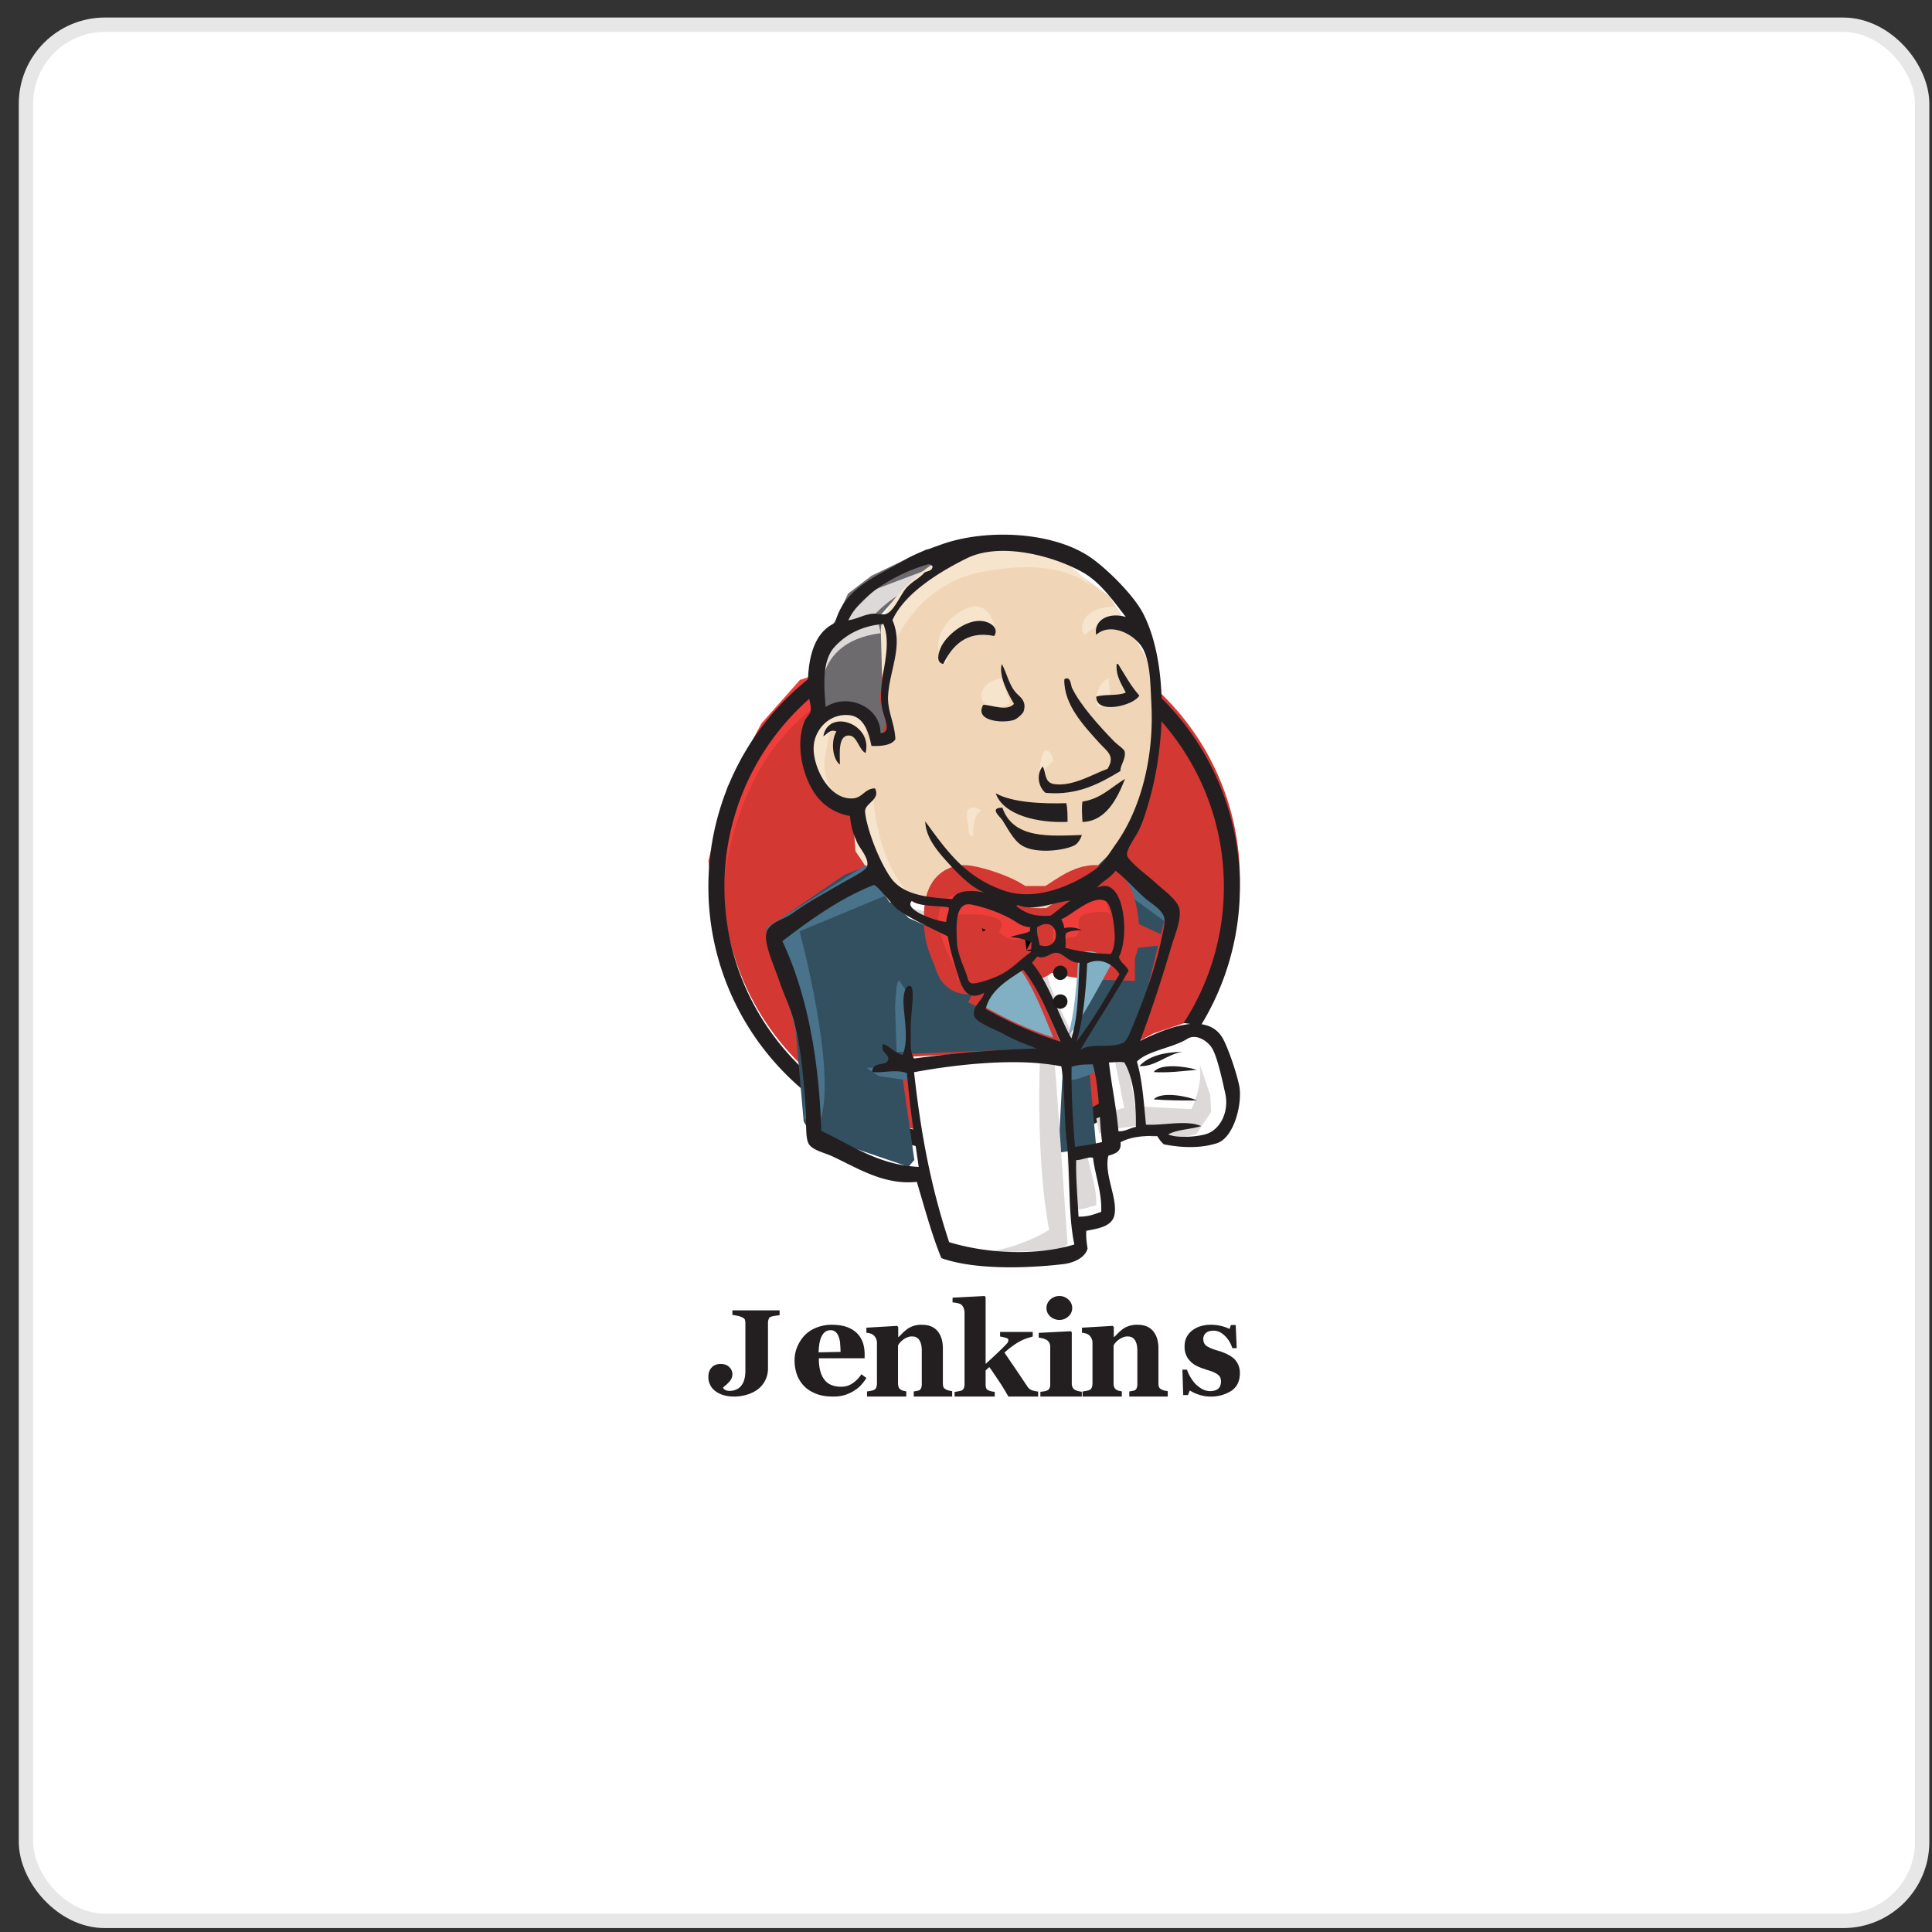 <svg width="96" height="96" fill="none" xmlns="http://www.w3.org/2000/svg"><rect width="100%" height="100%" fill="#333333" stroke="none"/><rect x="1.29" y="1.228" width="94.221" height="94.221" rx="3.926" fill="#fff" stroke="#E7E7E7" stroke-width=".714"/><g clip-path="url(#a)"><path d="M61.61 43.7c0 7.093-5.75 12.848-12.848 12.848-7.097 0-12.848-5.755-12.848-12.848 0-7.093 5.75-12.848 12.848-12.848 7.098 0 12.849 5.755 12.849 12.848Z" fill="#D33833"/><path d="M35.86 46.556s-.915-13.193 11.474-13.572l-.864-1.418-6.718 2.216-1.92 2.166-1.678 3.153-.955 3.673.285 2.455" fill="#EF3D3A"/><path d="M39.632 35.269a12.429 12.429 0 0 0-3.637 8.793c0 3.436 1.395 6.54 3.637 8.793a12.34 12.34 0 0 0 8.773 3.639c3.43 0 6.52-1.385 8.772-3.639a12.429 12.429 0 0 0 3.637-8.793c0-3.437-1.395-6.54-3.637-8.793-2.253-2.244-5.342-3.64-8.773-3.64-3.42 0-6.52 1.385-8.772 3.64Zm-.568 18.122a13.16 13.16 0 0 1-3.865-9.33 13.2 13.2 0 0 1 3.865-9.338 13.186 13.186 0 0 1 9.34-3.871c3.648 0 6.954 1.485 9.341 3.87a13.165 13.165 0 0 1 3.865 9.34 13.16 13.16 0 0 1-3.865 9.329 13.144 13.144 0 0 1-9.34 3.871 13.144 13.144 0 0 1-9.341-3.871Z" fill="#231F20"/><path d="m53.925 44.494-1.948.29-2.629.3-1.7.042-1.66-.052-1.268-.393-1.123-1.223-.876-2.498-.196-.539-1.165-.393-.68-1.13-.485-1.617.536-1.42L42 35.417l1.02.487.485 1.078.588-.093.195-.249-.195-1.13-.052-1.42.289-1.958-.01-1.12.886-1.43 1.556-1.129 2.721-1.17 3.02.445 2.629 1.907 1.216 1.958.784 1.42.196 3.523-.588 3.037-1.072 2.694-1.01 1.44" fill="#F0D6B7"/><path d="m51.809 52.093-6.963.289v1.164l.588 4.09-.289.34-4.869-1.659-.34-.587-.485-5.501-1.145-3.297-.247-.783 3.899-2.678 1.217-.485 1.073 1.319.928.824 1.073.34.484.144.589 2.535.443.535 1.124-.391-.784 1.514 4.23 1.999-.526.288Z" fill="#335061"/><path d="m40.397 35.438 1.309-.447 1.053.489.5 1.08.606-.093.149-.592-.298-1.133.298-2.702-.256-1.475.904-1.029 1.958-1.517-.554-.738-2.765 1.33-1.16.884-.648 1.371-1 1.33-.298 1.57.202 1.672Z" fill="#6D6B6D"/><path d="M42.807 31.469s.77-1.875 3.838-2.786c3.068-.91.152-.653.152-.653l-3.329 1.264-1.28 1.264-.563 1.007 1.182-.096Z" fill="#DCD9D8"/><path d="M40.92 35.496s-1.01-3.534 2.844-4.036l-.143-.608-2.65.65-.776 2.627.194 1.72.53-.353Z" fill="#DCD9D8"/><path d="m42.34 40.064.695-.646s.313.032.37.388c.056.355.212 3.563 2.487 5.285.213.162-1.692-.258-1.692-.258l-1.692-2.54M51.615 38.703s.088-1.54.4-1.421c.312.118.312.538.312.538s-.752.646-.712.883ZM55.086 33.707s-.56.191-.61 1.016c-.05.824.61.167.71.107M49.749 33.707s-.983.15-.983.862c0 .71 1.115.657 1.427.355M43.05 36.53s-1.664-1.112-1.841-.051c-.177 1.06-.567 1.825.26 2.937l-.567-.194-.53-1.489-.177-1.448 1.014-1.152 1.144.092.66.58.038.725ZM43.817 33.706s.802-4.415 4.876-5.264c3.351-.7 5.117.148 5.78.955 0 0-2.99-3.757-5.83-2.611-2.84 1.157-4.927 3.258-4.877 4.606.08 2.314.05 2.314.05 2.314ZM55.414 30.137s-1.594-.046-1.652 1.08c0 0 0 .174.105.347 0 0 1.268-1.125 2.036-.521" fill="#F7E4CD"/><path d="M49.476 31.364s-.252-2.042-1.935-.858c-1.094.771-.99 1.847-.8 2.053.2.207.148.62.295.337.147-.282.105-1.206.652-1.466.536-.261 1.441-.544 1.788-.066Z" fill="#F7E4CD"/><path d="m44.483 44.302-4.754 1.974s1.97 7.296.964 9.559l-.707-.24-.054-2.78-1.317-5.264-.556-1.455 4.957-3.11 1.467 1.316ZM44.655 48.695l.535.764v2.805h-.637s-.076-1.963-.076-2.2c0-.239.076-1.081.076-1.081M45.196 52.98l-2.141.085.613.404 1.518.225" fill="#49728B"/><path d="m52.328 52.318 1.72-.054.421 4.734-1.758.262-.383-4.942ZM53.047 52.265l2.825-.146s1.166-2.855 1.166-3.001c0-.146 1.006-4.137 1.006-4.137l-2.28-2.314-.46-.395-1.209 1.177v4.575l-1.048 4.24Z" fill="#335061"/><path d="m54.198 52.264-1.87.275.272 1.1c.691.233 1.87-.392 1.87-.392M54.473 43.288l3.474 2.553.095-1.173-2.625-2.396-.944 1.016Z" fill="#49728B"/><path d="m46.849 61.777-1.046-4.057-.522-2.994-.086-2.217 4.726-.245h2.934l-.267 5.068.46 3.913-.054.726-3.83.286-2.315-.48Z" fill="#fff"/><path d="M51.679 52.549s-.232 4.996.453 8.558c0 0-1.37.916-3.366 1.15l3.83-.143.452-.285-.55-7.876-.144-1.69" fill="#DCD9D8"/><path d="m54.978 56.548 1.862-.565 3.53-.207.527-1.751-.951-3.035-1.103-.152-1.528.511-1.456.772-.78-.152-.606.261" fill="#fff"/><path d="M54.473 55.58s1.206-.563 1.393-.514l-.51-2.566.598-.236s.422 2.427.422 2.704c0 0 2.59.138 2.826.138 0 0 .56-1.076.422-2.191l.51 1.49.049.839-.746 1.115-.834.188-1.393-.05-.461-.602-1.619.237-.51.188" fill="#DCD9D8"/><path d="m53.159 52.264-1.1-2.714-1.153-1.604s.254-.678.603-.678h1.153l1.1.39-.096 1.8-.507 2.806Z" fill="#fff"/><path d="M53.455 51.737s-1.396-2.8-1.396-3.218c0 0 .254-.625.603-.472.349.154 1.1.571 1.1.571v-.988l-1.703-.362-1.153.153 1.946 4.788.402.055" fill="#DCD9D8"/><path d="m47.332 44.988-1.473-.154-1.382-.42v.475l.674.728 2.124.939" fill="#fff"/><path d="M45.327 45.127s1.474.419 1.96.322l.05.392-1.334-.192-.808-.392.132-.13Z" fill="#DCD9D8"/><path d="M54.966 47.27c-.898-.023-1.718-.132-2.425-.328.045-.284-.044-.556.034-.764.202-.141.528-.141.83-.174-.258-.12-.628-.175-.92-.098-.011-.197-.1-.317-.157-.47.505-.174 1.695-1.32 2.368-.949.326.186.46 1.211.483 1.724.023.415-.045.83-.213 1.058Z" fill="#D33833"/><path d="M54.966 47.27c-.898-.023-1.718-.132-2.425-.328.045-.284-.044-.556.034-.764.202-.141.528-.141.83-.174-.258-.12-.628-.175-.92-.098-.011-.197-.1-.317-.157-.47.505-.174 1.695-1.32 2.368-.949.326.186.46 1.211.483 1.724.023.415-.045.83-.213 1.058Z" fill="#000" stroke="#D33833" stroke-width="2.855"/><path d="M50.845 45.453c0 .056 0 .112-.01.168-.25.15-.65.15-.93.28.4.02.72.112 1 .234-.01.14-.01.29-.02.43-.46.289-.88.728-1.42 1.008-.26.13-1.151.467-1.421.402-.15-.038-.17-.215-.23-.383-.13-.355-.43-.934-.46-1.476-.03-.682-.11-1.83.68-1.69.64.112 1.38.383 1.87.635.31.168.48.355.94.392Z" fill="#D33833"/><path d="M50.845 45.453c0 .056 0 .112-.01.168-.25.15-.65.15-.93.28.4.02.72.112 1 .234-.01.14-.01.29-.02.43-.46.289-.88.728-1.42 1.008-.26.13-1.151.467-1.421.402-.15-.038-.17-.215-.23-.383-.13-.355-.43-.934-.46-1.476-.03-.682-.11-1.83.68-1.69.64.112 1.38.383 1.87.635.31.168.48.355.94.392Z" fill="#000" stroke="#D33833" stroke-width="2.855"/><path d="M51.007 47.207c-.056-.537-.12-.685-.096-1.155.85-.953 1 1.638.096 1.155Z" fill="#D33833"/><path d="M51.007 47.207c-.056-.537-.12-.685-.096-1.155.85-.953 1 1.638.096 1.155Z" fill="#000" stroke="#D33833" stroke-width="2.855"/><path d="M53.008 47.27s-.345-.473-.094-.614c.25-.14.491 0 .638-.241.146-.242 0-.382.052-.664.052-.281.293-.332.544-.382.25-.05.941-.14 1.035.09l-.292-.854-.597-.19-1.872 1.045-.094.522v1.046M47.566 48.697l-.193-2.303c-.107-1.147.279-.949 1.309-.949.16 0 .965.177 1.019.292.279.552-.461.427.322.844.654.344 1.824-.208 1.555-.99-.15-.177-.772-.052-.997-.167l-1.191-.594c-.504-.25-1.663-.625-2.2-.27-1.362.895.086 3.147.57 4.085" fill="#EF3D3A"/><path d="M49.401 31.602c-1.409-.295-2.108.533-2.534 1.391-.382-.079-.23-.552-.131-.789.251-.621 1.267-1.46 2.097-1.341.35.04.83.335.568.74ZM55.485 32.992h.07c.338.53.629 1.094 1.059 1.57-.29.512-2.164.953-2.141.053.407-.132 1.105-.026 1.466-.203-.21-.432-.5-.802-.454-1.42ZM49.783 32.992c.272.528.36 1.076.739 1.47.175.175.505.392.34.889-.039.114-.32.372-.486.424-.593.186-1.983.041-1.516-.755.495.02 1.156.341 1.526-.042-.282-.476-.788-1.427-.603-1.986ZM55.675 38.313c-.987.586-2.093 1.232-3.724 1.083-.343-.278-.483-.904-.14-1.311.172.278.065.794.559.874.922.149 1.996-.527 2.661-.755.408-.645-.032-.874-.408-1.29-.762-.845-1.77-1.897-1.738-3.159.31-.208.332.318.375.408.397.854 1.395 1.956 2.114 2.69.183.18.473.358.505.477.096.338-.247.755-.204.983ZM43.01 37.417c-.337-.163-.418-.852-.812-.87-.569-.03-.464.899-.464 1.444-.383-.287-.453-1.186-.174-1.646-.325-.134-.464.144-.65.24.244-1.388 2.471-.642 2.1.832ZM55.903 38.701c-.395 1.004-.956 2.105-2.113 2.142-.028-.319-.046-.82 0-1.016.891-.122 1.442-.722 2.113-1.126ZM49.477 39.418c.83.47 2.365.526 3.506.492.063.269.063.604.063.928-1.463.067-3.186-.324-3.57-1.42Z" fill="#231F20"/><path d="M49.807 40.13c.543 1.587 2.393 1.406 3.952 1.36-.068.205-.213.454-.407.533-.503.238-1.879.42-2.576-.011-.436-.272-.727-.895-.969-1.258-.106-.17-.687-.612 0-.623Z" fill="#231F20"/><path d="M55.188 47.97c-.679 1.233-1.337 2.5-2.141 3.58.334-1.046.48-2.81.533-4.153.71-.353 1.316.077 1.608.572Z" fill="#81B0C4"/><path d="M58.755 52.264c-.798.131-1.355.755-2.142.711.437-.483 1.18-.694 2.142-.711ZM59.47 53.158c-.677.061-1.466.163-2.142.112.327-.449 1.567-.285 2.141-.112ZM59.47 54.679c-.67.01-1.502 0-2.142-.051.38-.418 1.711-.153 2.141.05Z" fill="#231F20"/><path d="M54.006 57.273c.119.841.512 1.692.465 2.614-.441.12-.691.23-1.287.23-.036-.781-.167-1.982-.131-2.733.286.02.715-.17.953-.11Z" fill="#DCD9D8"/><path d="M53.047 44.414c-.377.213-.686.474-1.052.706-.796.038-1.228-.049-1.804-.445.011-.029.067-.02.067-.058.852.329 1.936-.135 2.789-.203Z" fill="#F0D6B7"/><path d="M48.766 49.932c.21-.939 1.045-1.434 1.8-1.95.773 1.011 1.246 2.311 1.769 3.57-1.237-.382-2.494-.99-3.57-1.62Z" fill="#81B0C4"/><path d="M53.477 57.644c-.031.773.073 1.998.115 2.812.522 0 .74-.113 1.127-.237.042-.947-.303-1.823-.407-2.688-.209-.072-.584.124-.835.113Zm-8.057-4.367c.344 3.1.835 5.696 1.743 8.446 2.014.608 4.436.66 6.22.114-.323-1.546-.188-3.43-.376-5.089-.146-1.246-.073-2.492-.27-3.76-2.161-.442-5.209-.102-7.317.289Zm7.827-.268c-.02 1.329.063 2.647.167 3.976.522-.072.867-.123 1.347-.237-.157-1.277-.136-2.73-.46-3.862-.365.01-.688 0-1.054.123Zm2.62-.216c-.25-.052-.532 0-.762 0 .115 1.081.376 2.276.47 3.42.365.01.563-.165.866-.217.02-.999-.084-2.38-.574-3.203Zm3.976 3.584c.773-.185 1.253-1.112 1.034-2.07-.147-.639-.397-1.854-.679-2.266-.198-.299-.751-.7-1.2-.422-.72.453-1.983.587-2.505 1.133.261.865.345 2.04.449 3.131.898.051 1.993-.247 2.745.072-.522.165-1.19.165-1.639.412.376.175 1.232.144 1.795.01Zm-7.16-4.624c-.542-1.257-1.032-2.555-1.836-3.564-.783.515-1.639 1.01-1.868 1.946 1.127.629 2.432 1.236 3.705 1.618Zm1.337-3.884c-.052 1.257-.199 2.905-.533 3.884.804-1.02 1.462-2.194 2.14-3.348-.292-.464-.898-.865-1.607-.536Zm-1.514-.525c-.302-.03-.563.35-.96.185-.094.103-.177.206-.271.31.877 1.05 1.284 2.533 1.962 3.76.365-1.185.323-2.473.407-3.76-.5.02-.783-.464-1.138-.495Zm-.97-1.267c-.032.36.052.474.125.886 1.19.37.992-1.617-.125-.886Zm-1.326-.432a7.256 7.256 0 0 0-1.951-.7c-.825-.155-.741 1.111-.71 1.864.031.597.345 1.225.48 1.627.063.185.084.381.24.422.282.062 1.221-.298 1.482-.443.564-.298 1.002-.782 1.482-1.112.01-.155.01-.32.021-.474a2.542 2.542 0 0 0-1.044-.257c.282-.145.71-.145.971-.31 0-.061 0-.123.01-.185-.48-.051-.657-.257-.98-.432Zm-4.905-.876c-.428.433 1.2 1.01 1.712 1.04 0-.267.156-.525.125-.72-.616-.104-1.42-.032-1.837-.32Zm5.26.196c0 .04-.052.03-.062.061.553.423.96.515 1.7.474.335-.237.637-.525.992-.752-.814.073-1.837.567-2.63.217Zm4.822 1.442c-.02-.474-.146-1.453-.449-1.628-.626-.36-1.732.732-2.202.896.052.145.136.258.146.443.282-.072.616-.02.856.093-.282.031-.584.031-.772.165-.063.196.02.453-.032.72.658.186 1.42.279 2.255.31.156-.206.219-.597.198-1ZM44.585 45.18c-.136-.093-1.044-1.257-1.169-1.205-1.638.639-3.172 1.74-4.54 2.791 1.305 2.771 1.837 6.16 1.931 9.425 1.492.69 2.807 1.69 4.843 1.792-.24-1.638-.45-3.11-.585-4.656-.511-.216-1.242.01-1.722-.061 0-.567.73-.248.793-.629.042-.288-.407-.309-.26-.762.375.134.573.433.97.546.365-.783 0-2.173.052-2.832.01-.124.063-.68.345-.588.25.083-.01 1.494.01 2.112.02.577-.073 1.123.167 1.483a56.784 56.784 0 0 1 6.084-.494c-.47-.196-1.022-.381-1.628-.721-.334-.186-1.367-.567-1.46-.876-.157-.494.396-.752.49-1.174-.992.536-1.18-.515-1.42-1.246-.208-.67-.333-1.175-.386-1.556-.866-.432-1.784-.834-2.515-1.349Zm9.936-1.071c1.367-.65 1.617 2.441 1.075 3.44.083.299.365.412.48.68-.762 1.35-1.608 2.606-2.39 3.935.574-.36 1.409-.062 2.087-.33.25-.093.428-.66.616-1.113.522-1.236 1.064-2.801 1.304-3.975.053-.268.21-.855.167-1.092-.062-.433-.647-.752-.95-1.01-.552-.494-.897-.916-1.481-1.38-.22.34-.72.567-.908.845ZM41.465 32.15c-.648.711-.512 2.03-.439 2.977 1.18-.731 2.735.062 2.724 1.298.564-.01.209-.69.105-1.133-.334-1.432.563-2.977.041-4.285-1.012.082-1.837.484-2.431 1.143Zm4.654-4.11c-1.471.412-3.36 1.473-3.966 2.782.47-.073.794-.3 1.253-.33.177-.01.407.072.605.02.397-.103.741-.988 1.044-1.318.292-.32.647-.463.887-.752.156-.072.386-.072.396-.299-.062-.072-.135-.123-.219-.102Zm7.671.392c-1.534-.855-4.122-1.494-5.75-.69-1.315.649-3.09 1.72-3.695 3.07.564 1.307-.167 2.502-.22 3.83-.02.712.335 1.32.366 2.092-.198.32-.783.35-1.19.33-.135-.68-.375-1.443-1.085-1.525-1.002-.113-1.743.71-1.785 1.566-.052 1.01.783 2.678 1.973 2.564.46-.04.574-.494 1.075-.494.271.536-.418.7-.49 1.081-.022.104.052.485.104.67.219.876.699 2.019 1.169 2.688.605.855 1.784.979 3.057 1.061.23-.484 1.065-.443 1.608-.319-.658-.258-1.263-.876-1.764-1.421-.574-.629-1.158-1.298-1.19-2.122 1.096 1.493 1.994 2.801 3.977 3.46 1.502.495 3.256-.226 4.414-1.03.48-.329.762-.865 1.106-1.338 1.274-1.813 1.869-4.388 1.743-6.891-.052-1.03-.052-2.06-.407-2.75-.365-.721-1.607-1.38-2.337-.721-.136-.711.605-1.144 1.471-.886-.616-.793-1.263-1.73-2.15-2.225Zm2.86 23.289c1.2-.587 3.433-1.576 4.174 0 .282.587.606 1.565.741 2.173.199.845-.219 2.637-1.106 2.915-.783.247-1.69.237-2.63.051a1.506 1.506 0 0 1-.323-.411c-.668-.021-1.305.03-1.827.308.052.495-.282.567-.605.67-.23.917.47 2.111.303 2.936-.115.597-.856.69-1.399.793-.02.33.02.607.063.886-.126.453-.679.71-1.211.772-1.743.206-4.383.299-6.053-.299-.47-1.133-.835-2.503-1.221-3.79-1.628.175-2.954-.69-4.196-1.267-.428-.196-1.023-.31-1.19-.649-.156-.33-.093-.958-.135-1.545-.094-1.514-.188-2.977-.585-4.522-.177-.7-.5-1.308-.72-1.977-.209-.618-.563-1.391-.657-2.009-.136-.917.74-.968 1.294-1.37.866-.618 1.544-.958 2.484-1.514.282-.165 1.116-.577 1.21-.773.188-.38-.323-.916-.459-1.215-.219-.474-.334-.876-.365-1.34a2.631 2.631 0 0 1-1.743-1.101c-.595-.865-1.012-2.462-.49-3.667.041-.093.24-.288.27-.433.063-.288-.114-.67-.124-.978-.053-1.576.27-2.936 1.346-3.41.438-1.72 2.004-2.286 3.475-3.141.553-.32 1.159-.526 1.785-.752 2.244-.814 5.698-.66 7.566.731.794.587 2.056 1.834 2.505 2.74 1.2 2.38 1.107 6.366.272 9.27-.115.392-.272.958-.501 1.432-.157.33-.648.979-.595 1.267.062.299 1.127 1.092 1.356 1.308.407.392 1.19.907 1.253 1.4.073.526-.23 1.247-.386 1.752-.501 1.69-1.002 3.245-1.576 4.759Z" fill="#231F20"/><path d="M48.072 40.265c.047-.098.313-.257.689.024 0 0-.446.11-.407 1.27l-.188-.062c.008.013-.187-1.037-.094-1.232Z" fill="#F7E4CD"/><path d="M53.042 48.34a.363.363 0 0 1-.357.356.363.363 0 0 1-.357-.357c0-.192.165-.357.357-.357.206 0 .357.165.357.357ZM53.042 49.767a.363.363 0 0 1-.357.357.363.363 0 0 1-.357-.357c0-.192.165-.357.357-.357.206 0 .357.151.357.357Z" fill="#1D1919"/><path d="m38.768 65.347-.209.028c-.06.01-.119.019-.198.037-.09.02-.14.057-.16.113-.02.057-.04.113-.04.189v2.296a1.3 1.3 0 0 1-.506 1.026 1.76 1.76 0 0 1-.537.264 2.283 2.283 0 0 1-.626.094c-.388 0-.696-.085-.935-.263a.851.851 0 0 1-.358-.725c0-.18.05-.33.16-.452.109-.122.258-.179.447-.179.179 0 .318.047.427.15.11.104.16.227.16.368 0 .122-.05.245-.14.348-.09.104-.199.207-.318.292v.037c.02.038.06.076.12.104.059.028.128.038.188.038.249 0 .447-.085.587-.254.139-.17.208-.424.208-.763v-2.353a.487.487 0 0 0-.03-.179c-.02-.047-.079-.085-.168-.122a1.082 1.082 0 0 0-.23-.066c-.089-.019-.158-.028-.218-.038v-.226h2.346v.236h.03ZM43.05 68.47c-.076.13-.173.25-.28.37-.109.12-.238.207-.378.294-.151.087-.302.152-.453.196a1.954 1.954 0 0 1-.529.065c-.334 0-.614-.043-.862-.141-.237-.098-.442-.218-.593-.381a1.62 1.62 0 0 1-.356-.566 2.162 2.162 0 0 1-.118-.707c0-.229.043-.457.129-.664.086-.207.205-.403.356-.566a1.62 1.62 0 0 1 .582-.392c.237-.097.496-.152.776-.152.313 0 .572.044.777.12.205.076.366.185.496.315.129.131.215.283.28.457.054.174.086.36.086.555v.218h-2.275c0 .468.086.816.27 1.055.172.24.463.36.84.36a.96.96 0 0 0 .572-.175 1.54 1.54 0 0 0 .431-.446l.248.185Zm-1.284-1.295c0-.13-.01-.272-.021-.413a.981.981 0 0 0-.076-.348.494.494 0 0 0-.161-.24.376.376 0 0 0-.248-.076c-.173 0-.313.087-.41.261-.108.174-.162.457-.173.838l1.09-.022ZM47.334 69.395h-1.931v-.257c.04 0 .092-.011.144-.023a.82.82 0 0 0 .133-.033.24.24 0 0 0 .093-.112.57.57 0 0 0 .03-.213v-1.633c0-.235-.04-.414-.123-.537-.082-.123-.195-.179-.36-.179a.558.558 0 0 0-.236.045.707.707 0 0 0-.215.123.675.675 0 0 0-.154.145.524.524 0 0 0-.093.135v1.868c0 .078.01.145.031.201.02.056.062.101.103.123.03.023.072.045.123.056l.154.034v.257h-1.951v-.257c.05 0 .102-.011.164-.023.051-.01.103-.022.144-.033a.238.238 0 0 0 .143-.123.588.588 0 0 0 .042-.213V66.71a.516.516 0 0 0-.185-.38c-.041-.023-.083-.056-.144-.067a.553.553 0 0 0-.195-.034v-.257l1.53-.09.051.056v.504h.01c.062-.056.134-.124.216-.213a3.07 3.07 0 0 1 .237-.201 1.226 1.226 0 0 1 .719-.201c.349 0 .605.111.78.324.175.212.257.503.257.861v1.712c0 .09.01.156.03.201.021.056.073.09.134.123.031.011.072.034.123.045.052.011.103.022.175.034v.268h.02ZM51.615 69.395h-1.51c-.185-.33-.36-.61-.513-.836-.154-.227-.298-.444-.432-.63l-.185.165v.702c0 .072.01.145.031.186.02.052.062.083.134.114.04.02.082.03.133.04.051.011.103.022.154.022v.237h-1.992v-.237c.051 0 .102-.01.164-.021.051-.01.103-.02.144-.031a.234.234 0 0 0 .144-.114.505.505 0 0 0 .04-.196v-3.592a.557.557 0 0 0-.05-.217.382.382 0 0 0-.134-.176.55.55 0 0 0-.185-.062.914.914 0 0 0-.226-.03v-.238l1.592-.083.051.052v3.324c.154-.144.34-.31.534-.495.196-.186.36-.341.473-.465.072-.072.113-.124.113-.165.01-.041.01-.062.01-.072 0-.042-.03-.073-.103-.093-.072-.02-.164-.052-.308-.072v-.228h1.623v.228c-.216.061-.38.113-.493.165a3.493 3.493 0 0 0-.37.206c-.092.062-.174.124-.257.186-.082.062-.174.145-.287.237.205.31.4.589.575.847.175.258.36.537.555.826a.48.48 0 0 0 .246.206c.103.031.195.052.298.062v.248h.03ZM53.744 69.395h-2.048v-.238a1.368 1.368 0 0 0 .302-.052.236.236 0 0 0 .145-.113.369.369 0 0 0 .042-.197v-1.883a.394.394 0 0 0-.052-.196.314.314 0 0 0-.125-.135c-.041-.02-.093-.052-.176-.072-.084-.02-.156-.042-.219-.042v-.237l1.59-.083.053.051v2.566c0 .072.02.135.052.197a.287.287 0 0 0 .135.113c.041.021.093.042.145.052l.167.031v.238h-.01Zm-.468-4.397c0 .166-.062.3-.187.414a.658.658 0 0 1-.447.176.683.683 0 0 1-.457-.176.55.55 0 0 1-.187-.414c0-.165.062-.3.187-.424a.665.665 0 0 1 .457-.176.64.64 0 0 1 .447.176.556.556 0 0 1 .188.424ZM58.044 69.395h-1.93v-.257c.04 0 .092-.011.143-.023a.821.821 0 0 0 .134-.033.239.239 0 0 0 .092-.112.57.57 0 0 0 .031-.213v-1.633c0-.235-.04-.414-.123-.537-.082-.123-.195-.179-.36-.179a.558.558 0 0 0-.236.045c-.072.033-.144.067-.215.123a.677.677 0 0 0-.154.145.526.526 0 0 0-.093.135v1.868c0 .078.01.145.03.201.022.056.063.101.104.123.03.023.072.045.123.056l.154.034v.257h-1.952v-.257c.052 0 .103-.011.165-.023.051-.01.103-.022.144-.033a.238.238 0 0 0 .143-.123.586.586 0 0 0 .041-.213V66.71a.537.537 0 0 0-.05-.212.517.517 0 0 0-.134-.168c-.041-.023-.082-.056-.144-.067a.553.553 0 0 0-.195-.034v-.257l1.53-.09.051.056v.504h.01c.062-.056.134-.124.216-.213a3.09 3.09 0 0 1 .236-.201 1.225 1.225 0 0 1 .719-.201c.35 0 .606.111.781.324.175.212.257.503.257.861v1.712c0 .09.01.156.03.201.021.056.072.09.134.123.03.011.072.034.123.045.052.011.103.022.175.034v.268h.02ZM60.147 69.395c-.198 0-.395-.032-.583-.098a1.841 1.841 0 0 1-.444-.206l-.09.228h-.237l-.04-1.262h.228c.03.098.08.217.158.348.07.13.158.24.247.348.099.098.208.185.336.261a.866.866 0 0 0 .395.11c.188 0 .326-.044.415-.12.09-.077.139-.207.139-.37a.433.433 0 0 0-.06-.229.619.619 0 0 0-.168-.152 1.58 1.58 0 0 0-.266-.12c-.1-.033-.218-.065-.356-.12a1.98 1.98 0 0 1-.356-.141 1.065 1.065 0 0 1-.306-.218.969.969 0 0 1-.217-.315 1.016 1.016 0 0 1-.08-.447c0-.315.12-.576.366-.772.247-.196.563-.294.958-.294a2.175 2.175 0 0 1 .909.207l.07-.196h.237l.049 1.153h-.217a1.445 1.445 0 0 0-.366-.609c-.178-.174-.365-.261-.563-.261-.158 0-.286.033-.375.109a.38.38 0 0 0-.139.304c0 .174.07.294.198.37.128.077.316.153.553.218.366.109.632.25.81.424a.986.986 0 0 1 .257.686c0 .37-.128.664-.395.86a1.873 1.873 0 0 1-1.067.304Z" fill="#231F20"/></g><defs><clipPath id="a"><path fill="#fff" transform="translate(26.633 26.566)" d="M0 0h42.828v42.828H0z"/></clipPath></defs></svg>